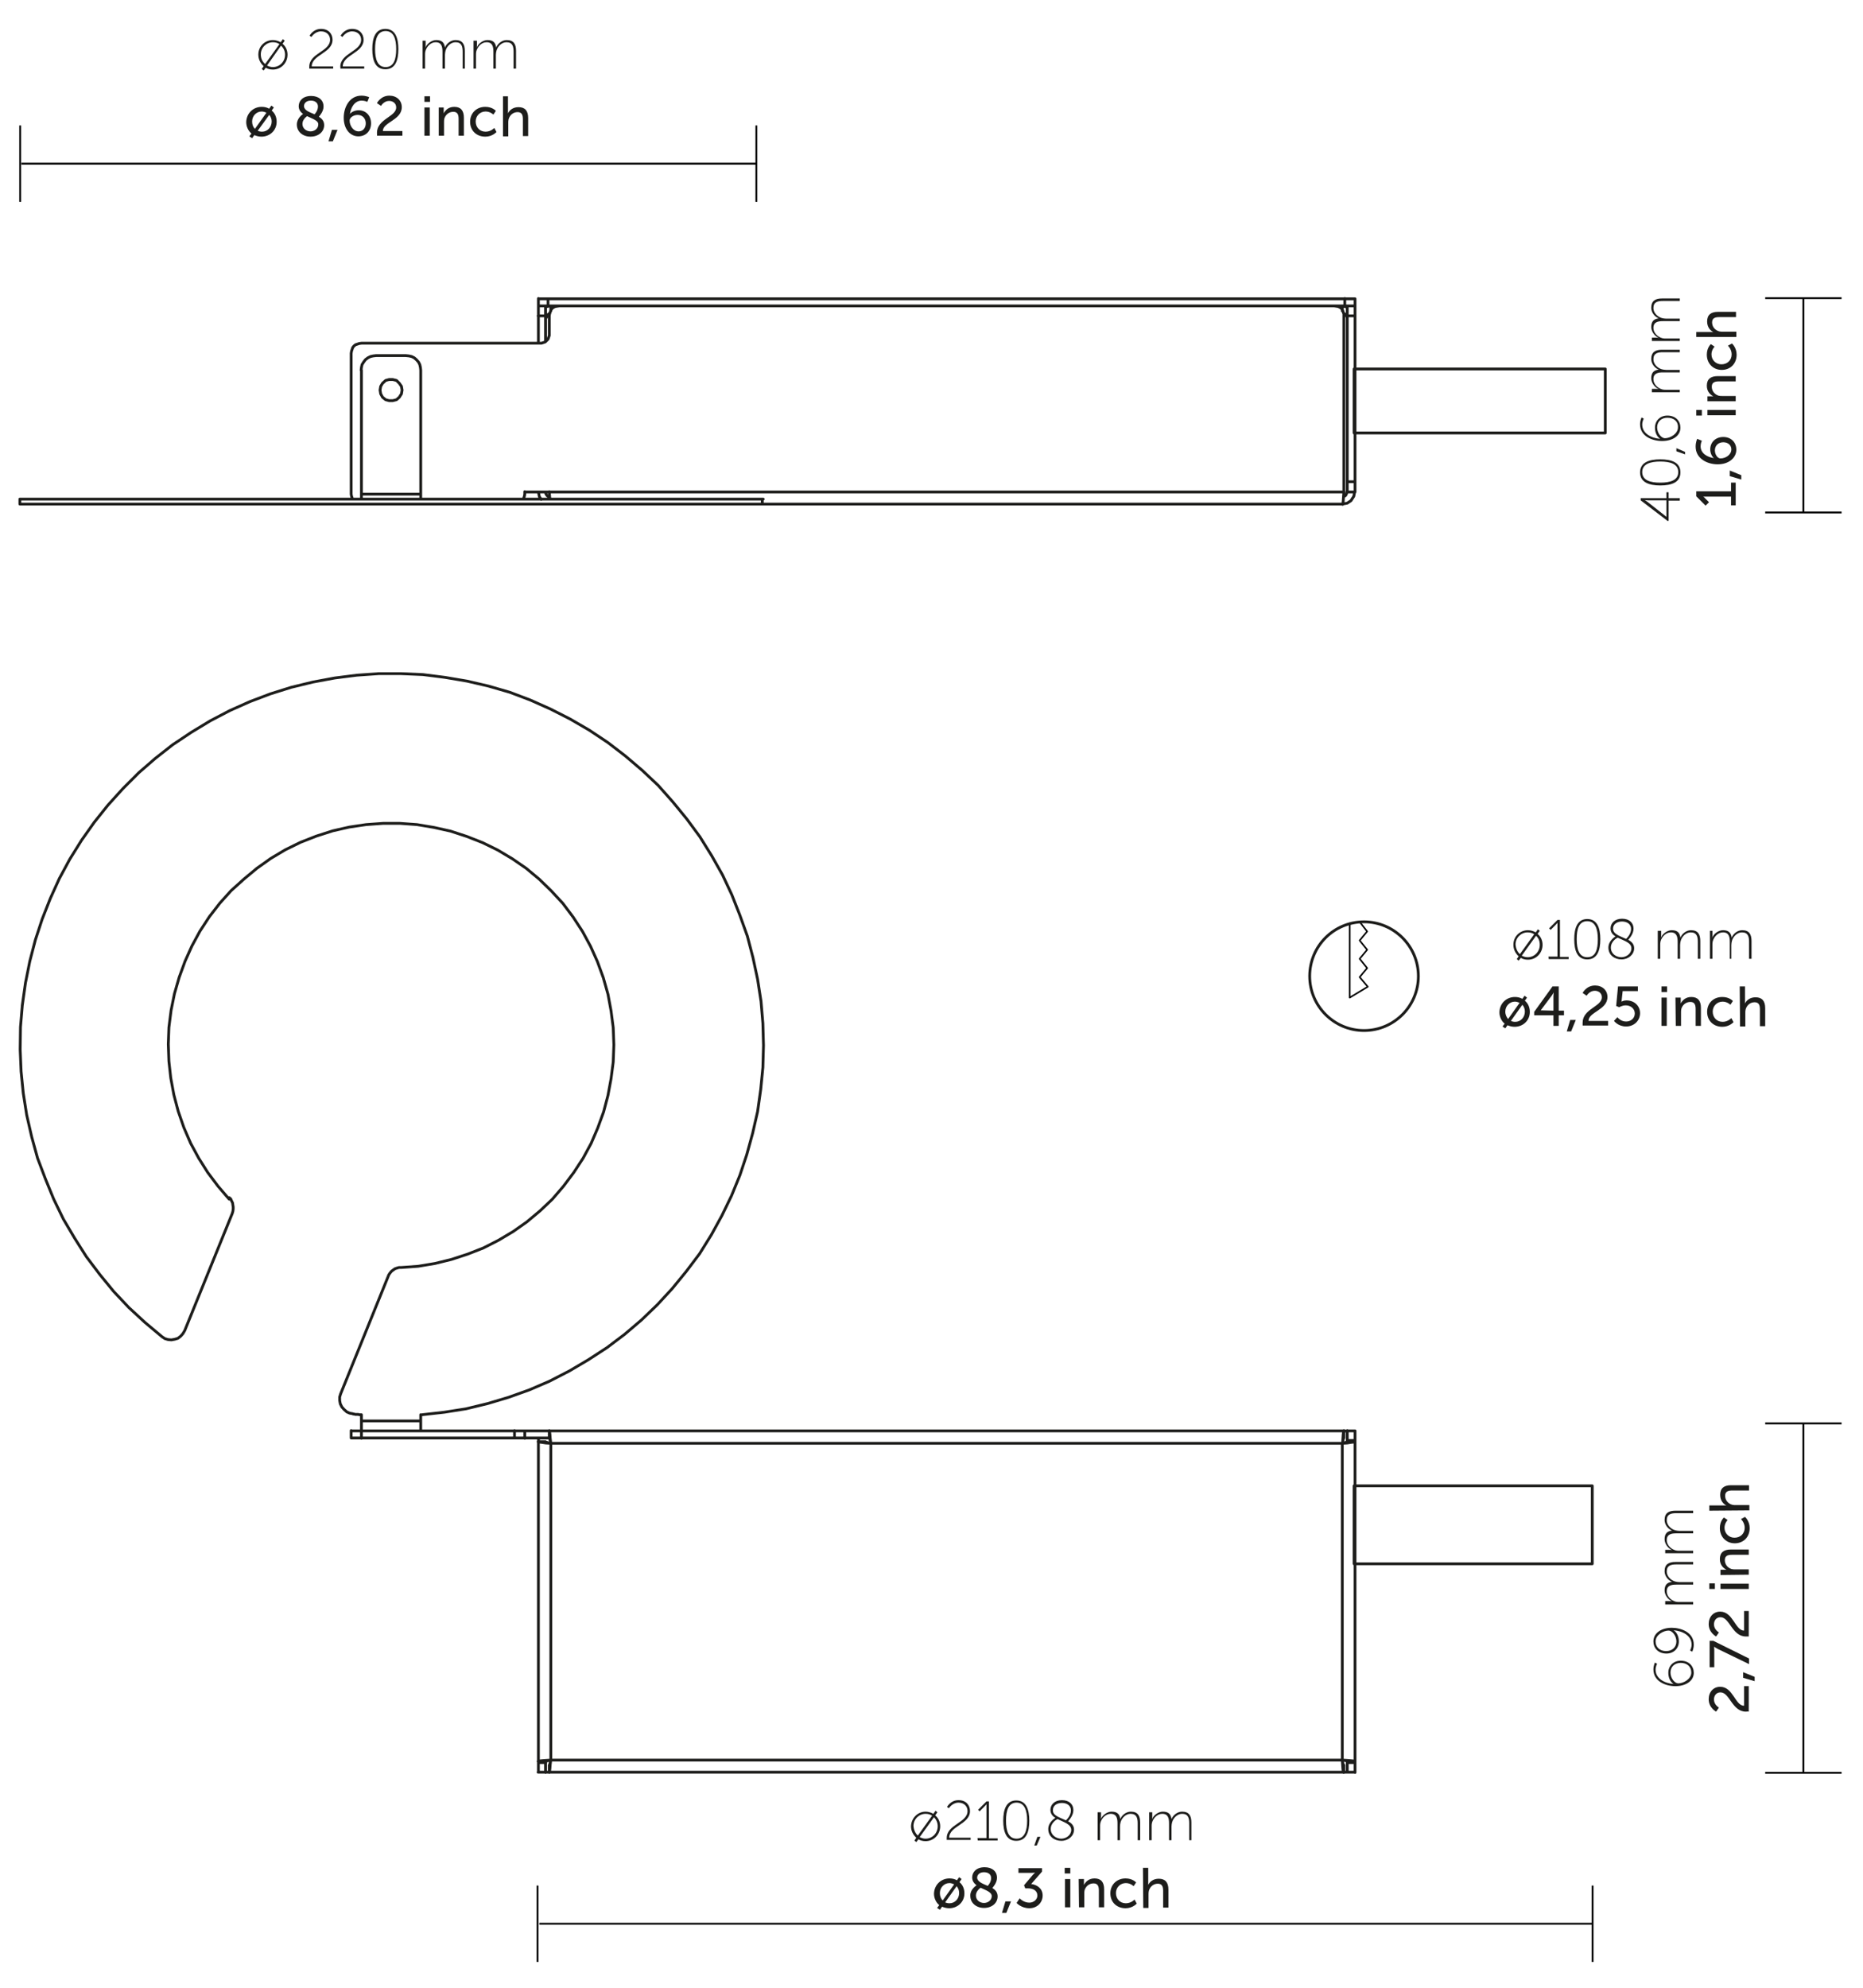 <?xml version="1.0" encoding="UTF-8"?>
<svg xmlns="http://www.w3.org/2000/svg" xmlns:xlink="http://www.w3.org/1999/xlink" version="1.1" id="Livello_1" x="0px" y="0px" viewBox="0 0 600 640" style="enable-background:new 0 0 600 640;" xml:space="preserve">
<style type="text/css">
	.st0{fill:#1D1D1B;}
	.st1{fill:none;stroke:#010101;stroke-width:0.6;}
	.st2{fill:none;stroke:#1D1D1B;stroke-width:0.9;stroke-linecap:round;stroke-linejoin:round;stroke-miterlimit:10;}
	
		.st3{clip-path:url(#SVGID_00000122705187460385679540000000707793498032870059_);fill:none;stroke:#010101;stroke-width:0.516;stroke-linecap:round;stroke-linejoin:round;stroke-miterlimit:2.613;}
	.st4{fill:none;stroke:#1D1D1B;stroke-width:0.9;stroke-miterlimit:10;}
</style>
<g>
	<path class="st0" d="M87.9,12.9c0.9,0,1.8,0.3,2.5,0.7l0.7-1l0.6,0.5l-0.7,1c1,0.8,1.6,2.1,1.6,3.5c0,2.7-2.1,4.8-4.7,4.8   c-0.9,0-1.7-0.2-2.3-0.6l-0.7,0.9l-0.6-0.5l0.6-0.9c-1-0.9-1.7-2.2-1.7-3.7C83.2,14.9,85.3,12.9,87.9,12.9z M85.4,20.6l4.6-6.4   c-0.6-0.4-1.3-0.6-2.1-0.6c-2.1,0-3.9,1.7-3.9,3.9C84,18.8,84.5,19.9,85.4,20.6z M90.5,14.7L86,21.1c0.6,0.3,1.2,0.5,1.9,0.5   c2.1,0,3.9-1.7,3.9-4C91.8,16.4,91.3,15.4,90.5,14.7z"></path>
	<path class="st0" d="M99.6,21.5c0-4.4,6.7-4.9,6.7-8.7c0-1.5-1.1-2.7-2.9-2.7c-2,0-3.1,1.8-3.1,1.8l-0.6-0.4c0,0,1.1-2.2,3.7-2.2   c2.5,0,3.7,1.7,3.7,3.5c0,4.3-6.7,4.8-6.7,8.6h6.9v0.7h-7.7C99.6,21.9,99.6,21.7,99.6,21.5z"></path>
	<path class="st0" d="M109.6,21.5c0-4.4,6.7-4.9,6.7-8.7c0-1.5-1.1-2.7-2.9-2.7c-2,0-3.1,1.8-3.1,1.8l-0.6-0.4c0,0,1.1-2.2,3.7-2.2   c2.5,0,3.7,1.7,3.7,3.5c0,4.3-6.7,4.8-6.7,8.6h6.9v0.7h-7.7C109.7,21.9,109.6,21.7,109.6,21.5z"></path>
	<path class="st0" d="M119.9,15.8c0-3.6,1-6.5,4.2-6.5s4.2,2.9,4.2,6.5c0,3.7-1,6.5-4.2,6.5S119.9,19.5,119.9,15.8z M127.6,15.8   c0-3.2-0.8-5.8-3.4-5.8s-3.4,2.5-3.4,5.8s0.8,5.8,3.4,5.8S127.6,19.1,127.6,15.8z"></path>
	<path class="st0" d="M136.3,13.1h0.8v1.6c0,0.4-0.1,0.7-0.1,0.7l0,0c0.5-1.4,2.1-2.5,3.5-2.5c1.8,0,2.6,0.8,2.8,2.4l0,0   c0.5-1.3,1.9-2.4,3.4-2.4c2.3,0,3,1.4,3,3.5v5.7H149v-5.4c0-1.7-0.3-3.1-2.3-3.1c-1.5,0-2.8,1.3-3.2,2.7c-0.1,0.4-0.2,0.9-0.2,1.4   v4.4h-0.8v-5.4c0-1.5-0.2-3.1-2.2-3.1c-1.6,0-2.9,1.4-3.3,2.9c-0.1,0.4-0.1,0.8-0.1,1.2v4.4h-0.8v-9   C136.1,13.1,136.3,13.1,136.3,13.1z"></path>
	<path class="st0" d="M152.8,13.1h0.8v1.6c0,0.4-0.1,0.7-0.1,0.7l0,0c0.5-1.4,2.1-2.5,3.5-2.5c1.8,0,2.6,0.8,2.8,2.4l0,0   c0.5-1.3,1.9-2.4,3.4-2.4c2.3,0,3,1.4,3,3.5v5.7h-0.8v-5.4c0-1.7-0.3-3.1-2.3-3.1c-1.5,0-2.8,1.3-3.2,2.7c-0.1,0.4-0.2,0.9-0.2,1.4   v4.4h-0.8v-5.4c0-1.5-0.2-3.1-2.2-3.1c-1.6,0-2.9,1.4-3.3,2.9c-0.1,0.4-0.1,0.8-0.1,1.2v4.4h-0.8v-9   C152.5,13.1,152.8,13.1,152.8,13.1z"></path>
</g>
<g>
	<path class="st0" d="M84.3,34.4c0.9,0,1.7,0.2,2.4,0.6l0.7-1l0.8,0.6l-0.7,1c1,0.8,1.6,2.1,1.6,3.6c0,2.8-2.2,4.8-4.9,4.8   c-0.8,0-1.6-0.2-2.3-0.5l-0.7,1l-0.9-0.6L81,43c-1-0.8-1.7-2.2-1.7-3.7C79.4,36.4,81.6,34.4,84.3,34.4z M82.1,41.5l3.7-5.2   c-0.4-0.2-1-0.4-1.5-0.4c-1.7,0-3.1,1.4-3.1,3.2C81.2,40.1,81.5,40.9,82.1,41.5z M86.7,37L83,42.1c0.4,0.2,0.9,0.3,1.4,0.3   c1.7,0,3.1-1.4,3.1-3.3C87.5,38.3,87.2,37.5,86.7,37z"></path>
	<path class="st0" d="M97.6,36.7c-0.8-0.6-1.4-1.4-1.4-2.5c0-1.7,1.3-3.3,4-3.3c2.4,0,4,1.3,4,3.4c0,1.7-1.4,3.1-1.5,3.3   c1,0.6,1.7,1.4,1.7,2.7c0,2-1.7,3.7-4.4,3.7c-2.5,0-4.4-1.6-4.4-3.9C95.6,38.1,97.3,36.9,97.6,36.7z M98.9,37.4   c-0.4,0.3-1.5,1.2-1.5,2.5c0,1.5,1.3,2.4,2.6,2.4c1.3,0,2.5-0.9,2.5-2.2C102.6,38.8,100.7,38.3,98.9,37.4z M101.3,36.8   c0.2-0.2,1.1-1.2,1.1-2.5c0-1.2-0.9-1.9-2.3-1.9s-2.2,0.8-2.2,1.8C98,35.6,99.7,36.1,101.3,36.8z"></path>
	<path class="st0" d="M106.9,41.8h1.8l-1.5,3.7h-1.4L106.9,41.8z"></path>
	<path class="st0" d="M110.7,37.9c0-3.3,1.8-7.1,5.7-7.1c1.5,0,2.5,0.5,2.5,0.5l-0.6,1.5c0,0-0.8-0.4-1.8-0.4   c-2.3,0-3.5,2.2-3.8,4.3l0,0c0.5-0.7,1.7-1.2,2.8-1.2c2.4,0,4,1.8,4,4.2c0,2.5-1.7,4.2-4.1,4.2C112.8,43.9,110.7,41.6,110.7,37.9z    M117.8,39.7c0-1.5-1-2.7-2.6-2.7c-1.4,0-2.6,0.9-2.6,1.8c0,1.7,1.2,3.5,2.9,3.5C116.9,42.3,117.8,41.2,117.8,39.7z"></path>
	<path class="st0" d="M121.4,42.8c0-4.5,6.2-5.2,6.2-8.2c0-1.3-1-2.1-2.3-2.1c-1.7,0-2.6,1.6-2.6,1.6l-1.3-0.9c0,0,1.2-2.4,4-2.4   c2.3,0,4,1.5,4,3.7c0,4.2-6.1,4.8-6.1,7.7h6.3v1.5h-8.2C121.5,43.4,121.4,43.1,121.4,42.8z"></path>
	<path class="st0" d="M136.7,31h1.8v1.8h-1.8V31z M136.7,34.6h1.7v9.1h-1.7V34.6z"></path>
	<path class="st0" d="M141.2,34.6h1.7v1.2c0,0.4,0,0.7,0,0.7l0,0c0.4-0.8,1.4-2.1,3.4-2.1c2.1,0,3.1,1.2,3.1,3.5v5.8h-1.7v-5.4   c0-1.3-0.3-2.3-1.7-2.3s-2.5,0.9-2.9,2.2c-0.1,0.4-0.1,0.8-0.1,1.2v4.3h-1.7v-9.1H141.2z"></path>
	<path class="st0" d="M156.3,34.4c2.3,0,3.4,1.3,3.4,1.3l-0.8,1.2c0,0-1-1-2.5-1c-1.8,0-3.2,1.4-3.2,3.2c0,1.9,1.3,3.3,3.2,3.3   c1.7,0,2.8-1.2,2.8-1.2l0.7,1.3c0,0-1.3,1.5-3.6,1.5c-2.9,0-4.9-2-4.9-4.8C151.4,36.5,153.4,34.4,156.3,34.4z"></path>
	<path class="st0" d="M161.9,31h1.7v4.7c0,0.4,0,0.8,0,0.8l0,0c0.4-0.9,1.5-2,3.4-2c2.1,0,3.1,1.2,3.1,3.5v5.8h-1.7v-5.4   c0-1.3-0.3-2.3-1.7-2.3s-2.5,0.9-2.9,2.3c-0.1,0.4-0.1,0.8-0.1,1.2v4.3H162V31H161.9z"></path>
</g>
<g>
	<path class="st0" d="M298.1,583.3c0.9,0,1.8,0.3,2.5,0.7l0.7-1l0.6,0.5l-0.7,1c1,0.8,1.6,2.1,1.6,3.5c0,2.7-2.1,4.8-4.7,4.8   c-0.9,0-1.7-0.2-2.3-0.6l-0.7,0.9l-0.6-0.5l0.6-0.9c-1-0.9-1.7-2.2-1.7-3.7C293.5,585.3,295.6,583.3,298.1,583.3z M295.6,591   l4.6-6.4c-0.6-0.4-1.3-0.6-2.1-0.6c-2.1,0-3.9,1.7-3.9,3.9C294.3,589.2,294.8,590.3,295.6,591z M300.8,585.1l-4.6,6.4   c0.6,0.3,1.2,0.5,1.9,0.5c2.1,0,3.9-1.7,3.9-4C302,586.8,301.5,585.8,300.8,585.1z"></path>
	<path class="st0" d="M304.9,591.8c0-4.4,6.7-4.9,6.7-8.7c0-1.5-1.1-2.7-2.9-2.7c-2,0-3.1,1.8-3.1,1.8l-0.6-0.4c0,0,1.1-2.2,3.7-2.2   c2.5,0,3.7,1.7,3.7,3.5c0,4.3-6.7,4.8-6.7,8.6h6.9v0.7h-7.7C304.9,592.3,304.9,592,304.9,591.8z"></path>
	<path class="st0" d="M314.8,591.8h2.9v-10.3c0-0.3,0-0.6,0-0.6l0,0c0,0-0.1,0.2-0.7,0.8l-1.5,1.5l-0.5-0.5l2.7-2.7h0.8v11.9h2.8   v0.7h-6.4L314.8,591.8L314.8,591.8z"></path>
	<path class="st0" d="M323.1,586.2c0-3.6,1-6.5,4.2-6.5s4.2,2.9,4.2,6.5c0,3.7-1,6.5-4.2,6.5S323.1,589.8,323.1,586.2z M330.8,586.2   c0-3.2-0.8-5.8-3.4-5.8s-3.4,2.5-3.4,5.8s0.8,5.8,3.4,5.8S330.8,589.4,330.8,586.2z"></path>
	<path class="st0" d="M334.1,591.4h1l-1.2,2.8h-0.8L334.1,591.4z"></path>
	<path class="st0" d="M339.9,585.3c-1-0.6-1.6-1.4-1.6-2.6c0-1.6,1.3-3.1,3.7-3.1c2.3,0,3.7,1.3,3.7,3.2s-1.6,3.4-1.7,3.6   c1.1,0.6,1.9,1.4,1.9,2.7c0,2-1.8,3.6-4.1,3.6c-2.1,0-4.2-1.3-4.2-3.8C337.6,586.6,339.9,585.3,339.9,585.3z M340.6,585.7   c-0.3,0.1-2.2,1.2-2.2,3.2c0,1.9,1.7,3.1,3.4,3.1c1.6,0,3.2-1.2,3.2-2.8C345,587.3,342.6,586.7,340.6,585.7z M343.3,586.1   c0.2-0.2,1.6-1.5,1.6-3.2c0-1.5-1.2-2.4-2.9-2.4c-1.8,0-2.9,1-2.9,2.3C339,584.6,341.4,585.2,343.3,586.1z"></path>
	<path class="st0" d="M353.8,583.5h0.8v1.6c0,0.4-0.1,0.7-0.1,0.7l0,0c0.5-1.4,2.1-2.5,3.5-2.5c1.8,0,2.6,0.8,2.8,2.4l0,0   c0.5-1.3,1.9-2.4,3.4-2.4c2.3,0,3,1.4,3,3.5v5.7h-0.8v-5.4c0-1.7-0.3-3.1-2.3-3.1c-1.5,0-2.8,1.3-3.2,2.7c-0.1,0.4-0.2,0.9-0.2,1.4   v4.4h-0.8v-5.4c0-1.5-0.2-3.1-2.2-3.1c-1.6,0-2.9,1.4-3.3,2.9c-0.1,0.4-0.1,0.8-0.1,1.2v4.4h-0.8v-9L353.8,583.5L353.8,583.5z"></path>
	<path class="st0" d="M370.3,583.5h0.8v1.6c0,0.4-0.1,0.7-0.1,0.7l0,0c0.5-1.4,2.1-2.5,3.5-2.5c1.8,0,2.6,0.8,2.8,2.4l0,0   c0.5-1.3,1.9-2.4,3.4-2.4c2.3,0,3,1.4,3,3.5v5.7H383v-5.4c0-1.7-0.3-3.1-2.3-3.1c-1.5,0-2.8,1.3-3.2,2.7c-0.1,0.4-0.2,0.9-0.2,1.4   v4.4h-0.8v-5.4c0-1.5-0.2-3.1-2.2-3.1c-1.6,0-2.9,1.4-3.3,2.9c-0.1,0.4-0.1,0.8-0.1,1.2v4.4h-0.8v-9L370.3,583.5L370.3,583.5z"></path>
</g>
<g>
	<path class="st0" d="M305.8,604.8c0.9,0,1.7,0.2,2.4,0.6l0.7-1l0.8,0.6l-0.7,1c1,0.8,1.6,2.1,1.6,3.6c0,2.8-2.2,4.8-4.9,4.8   c-0.8,0-1.6-0.2-2.3-0.5l-0.7,1l-0.9-0.6l0.7-0.9c-1-0.8-1.7-2.2-1.7-3.7C300.9,606.8,303.1,604.8,305.8,604.8z M303.6,611.9   l3.7-5.2c-0.5-0.2-1-0.4-1.5-0.4c-1.7,0-3.1,1.4-3.1,3.2C302.7,610.5,303,611.3,303.6,611.9z M308.1,607.3l-3.7,5.2   c0.4,0.2,0.9,0.3,1.4,0.3c1.7,0,3.1-1.4,3.1-3.3C308.9,608.6,308.6,607.9,308.1,607.3z"></path>
	<path class="st0" d="M314.5,607c-0.8-0.6-1.4-1.4-1.4-2.5c0-1.7,1.3-3.3,4-3.3c2.4,0,4,1.3,4,3.4c0,1.7-1.4,3.1-1.5,3.3   c1,0.6,1.7,1.4,1.7,2.7c0,2-1.7,3.7-4.4,3.7c-2.5,0-4.4-1.6-4.4-3.9C312.4,608.5,314.1,607.3,314.5,607z M315.8,607.8   c-0.4,0.3-1.5,1.2-1.5,2.5c0,1.5,1.3,2.4,2.6,2.4c1.3,0,2.5-0.9,2.5-2.2S317.5,608.6,315.8,607.8z M318.1,607.2   c0.2-0.2,1.1-1.2,1.1-2.5c0-1.2-0.9-1.9-2.3-1.9s-2.2,0.8-2.2,1.8C314.8,605.9,316.5,606.5,318.1,607.2z"></path>
	<path class="st0" d="M323.8,612.2h1.8l-1.5,3.7h-1.4L323.8,612.2z"></path>
	<path class="st0" d="M328.4,611.2c0,0,1.2,1.4,3.1,1.4c1.4,0,2.6-1,2.6-2.3c0-1.6-1.4-2.3-3-2.3h-0.9l-0.4-1l2.8-3.3   c0.4-0.5,0.8-0.8,0.8-0.8l0,0c0,0-0.4,0.1-1.1,0.1H328v-1.5h7.6v1.1l-3.5,4c1.7,0.2,3.7,1.3,3.7,3.7c0,2.2-1.7,4.1-4.3,4.1   c-2.6,0-4.1-1.7-4.1-1.7L328.4,611.2z"></path>
	<path class="st0" d="M342.9,601.4h1.8v1.8h-1.8V601.4z M343,605h1.7v9.1H343V605z"></path>
	<path class="st0" d="M347.4,605h1.7v1.2c0,0.4,0,0.7,0,0.7l0,0c0.4-0.8,1.4-2.1,3.4-2.1c2.1,0,3.1,1.2,3.1,3.5v5.8h-1.7v-5.4   c0-1.3-0.3-2.3-1.7-2.3c-1.4,0-2.5,0.9-2.9,2.2c-0.1,0.4-0.1,0.8-0.1,1.2v4.3h-1.7L347.4,605L347.4,605z"></path>
	<path class="st0" d="M362.5,604.8c2.3,0,3.4,1.3,3.4,1.3l-0.8,1.2c0,0-1-1-2.5-1c-1.8,0-3.2,1.4-3.2,3.2c0,1.9,1.3,3.3,3.2,3.3   c1.7,0,2.8-1.2,2.8-1.2l0.7,1.3c0,0-1.3,1.5-3.6,1.5c-2.9,0-4.9-2-4.9-4.8S359.7,604.8,362.5,604.8z"></path>
	<path class="st0" d="M368.1,601.4h1.7v4.7c0,0.4,0,0.8,0,0.8l0,0c0.4-0.9,1.5-2,3.4-2c2.1,0,3.1,1.2,3.1,3.5v5.8h-1.7v-5.4   c0-1.3-0.3-2.3-1.7-2.3c-1.4,0-2.5,0.9-2.9,2.3c-0.1,0.4-0.1,0.8-0.1,1.2v4.3h-1.7L368.1,601.4L368.1,601.4z"></path>
</g>
<g>
	<path class="st1" d="M6.5,40.4V65 M243.6,40.4V65 M243.6,52.7H6.9"></path>
	<path class="st1" d="M173.1,607.1v24.6 M512.9,607.1v24.6 M512.9,619.4H173.7"></path>
</g>
<g>
	<path class="st0" d="M536.9,167.6l-8.5-6.5v-0.7h8.3v-1.9h0.7v1.9h3.6v0.8h-3.6v6.5h-0.5V167.6z M536.7,161.1h-5.9   c-0.5,0-1.1-0.1-1.1-0.1l0,0c0,0,0.5,0.3,0.9,0.6l6.1,4.8l0,0V161.1z"></path>
	<path class="st0" d="M534.7,156.3c-3.6,0-6.5-1-6.5-4.2s2.9-4.2,6.5-4.2c3.7,0,6.5,1,6.5,4.2S538.4,156.3,534.7,156.3z    M534.7,148.6c-3.2,0-5.8,0.8-5.8,3.4s2.5,3.4,5.8,3.4s5.8-0.8,5.8-3.4S538,148.6,534.7,148.6z"></path>
	<path class="st0" d="M539.9,145.3v-1l2.8,1.2v0.8L539.9,145.3z"></path>
	<path class="st0" d="M535.3,142c-3.1,0-7.1-1.5-7.1-5.4c0-1.3,0.5-2.2,0.5-2.2l0.7,0.4c0,0-0.5,0.8-0.5,1.9c0,2.9,3,4.4,5.8,4.6   l0,0c-1.1-0.7-1.7-2.1-1.7-3.6c0-2.2,1.6-3.9,4-3.9c2.7,0,4.2,1.8,4.2,3.9C541.2,140.4,538.6,142,535.3,142z M537,134.5   c-2,0-3.3,1.3-3.3,3.1c0,1.9,1.4,3.5,2.5,3.5c1.7,0,4.2-1.4,4.2-3.5C540.5,135.6,539,134.5,537,134.5z"></path>
	<path class="st0" d="M532,126v-0.8h1.6c0.4,0,0.7,0.1,0.7,0.1l0,0c-1.4-0.5-2.5-2.1-2.5-3.5c0-1.8,0.8-2.6,2.4-2.8l0,0   c-1.3-0.5-2.4-1.9-2.4-3.4c0-2.3,1.4-3,3.5-3h5.7v0.8h-5.4c-1.7,0-3.1,0.3-3.1,2.3c0,1.5,1.3,2.8,2.7,3.2c0.4,0.1,0.9,0.2,1.4,0.2   h4.4v0.8h-5.4c-1.5,0-3.1,0.2-3.1,2.2c0,1.6,1.4,2.9,2.9,3.3c0.4,0.1,0.8,0.1,1.2,0.1h4.4v0.8h-9L532,126L532,126z"></path>
	<path class="st0" d="M532,109.5v-0.8h1.6c0.4,0,0.7,0.1,0.7,0.1l0,0c-1.4-0.5-2.5-2.1-2.5-3.5c0-1.8,0.8-2.6,2.4-2.8l0,0   c-1.3-0.5-2.4-1.9-2.4-3.4c0-2.3,1.4-3,3.5-3h5.7v0.8h-5.4c-1.7,0-3.1,0.3-3.1,2.3c0,1.5,1.3,2.8,2.7,3.2c0.4,0.1,0.9,0.2,1.4,0.2   h4.4v0.8h-5.4c-1.5,0-3.1,0.2-3.1,2.2c0,1.6,1.4,2.9,2.9,3.3c0.4,0.1,0.8,0.1,1.2,0.1h4.4v0.8h-9L532,109.5L532,109.5z"></path>
</g>
<g>
	<path class="st0" d="M557.5,162.7v-2.8h-8.2c-0.4,0-0.8,0-0.8,0l0,0c0,0,0.3,0.1,0.7,0.6l1.2,1.2l-1.1,1.1l-3-3v-1.6h11.2v-2.8h1.5   v7.3H557.5z"></path>
	<path class="st0" d="M557.1,153.3v-1.8l3.7,1.5v1.4L557.1,153.3z"></path>
	<path class="st0" d="M553.2,149.5c-3.3,0-7.1-1.8-7.1-5.7c0-1.5,0.5-2.5,0.5-2.5l1.5,0.6c0,0-0.4,0.8-0.4,1.8   c0,2.3,2.2,3.5,4.3,3.8l0,0c-0.7-0.5-1.2-1.7-1.2-2.8c0-2.4,1.8-4,4.2-4c2.5,0,4.2,1.7,4.2,4.1   C559.2,147.4,556.8,149.5,553.2,149.5z M555,142.4c-1.5,0-2.7,1-2.7,2.6c0,1.4,0.9,2.6,1.8,2.6c1.7,0,3.5-1.2,3.5-2.9   C557.6,143.3,556.5,142.4,555,142.4z"></path>
	<path class="st0" d="M546.3,133.8V132h1.8v1.8H546.3z M549.9,133.8V132h9.1v1.7h-9.1V133.8z"></path>
	<path class="st0" d="M549.9,129.3v-1.7h1.2c0.4,0,0.7,0,0.7,0l0,0c-0.8-0.4-2.1-1.4-2.1-3.4c0-2.1,1.2-3.1,3.5-3.1h5.8v1.7h-5.4   c-1.3,0-2.3,0.3-2.3,1.7c0,1.4,0.9,2.5,2.2,2.9c0.4,0.1,0.8,0.1,1.2,0.1h4.3v1.7h-9.1L549.9,129.3L549.9,129.3z"></path>
	<path class="st0" d="M549.7,114.2c0-2.3,1.3-3.4,1.3-3.4l1.2,0.8c0,0-1,1-1,2.5c0,1.8,1.4,3.2,3.2,3.2c1.9,0,3.3-1.3,3.3-3.2   c0-1.7-1.2-2.8-1.2-2.8l1.3-0.7c0,0,1.5,1.3,1.5,3.6c0,2.9-2,4.9-4.8,4.9C551.8,119.1,549.7,117.1,549.7,114.2z"></path>
	<path class="st0" d="M546.3,108.6v-1.7h4.7c0.4,0,0.8,0,0.8,0l0,0c-0.9-0.4-2-1.5-2-3.4c0-2.1,1.2-3.1,3.5-3.1h5.8v1.7h-5.4   c-1.3,0-2.3,0.3-2.3,1.7c0,1.4,0.9,2.5,2.3,2.9c0.4,0.1,0.8,0.1,1.2,0.1h4.3v1.7h-12.9L546.3,108.6L546.3,108.6z"></path>
</g>
<g>
	<path class="st0" d="M539.6,542.9c-3.1,0-7.1-1.5-7.1-5.4c0-1.3,0.5-2.2,0.5-2.2l0.7,0.4c0,0-0.5,0.8-0.5,1.9c0,2.9,3,4.4,5.8,4.6   l0,0c-1.1-0.7-1.7-2.1-1.7-3.6c0-2.2,1.6-3.9,4-3.9c2.7,0,4.2,1.8,4.2,3.9C545.5,541.3,542.8,542.9,539.6,542.9z M541.3,535.4   c-2,0-3.3,1.3-3.3,3.1c0,1.9,1.4,3.5,2.5,3.5c1.7,0,4.2-1.4,4.2-3.5C544.7,536.6,543.3,535.4,541.3,535.4z"></path>
	<path class="st0" d="M545,531.8l-0.7-0.4c0,0,0.5-0.8,0.5-1.9c0-2.9-3-4.4-5.8-4.6l0,0c1.1,0.7,1.7,2.1,1.7,3.6   c0,2.2-1.6,3.9-4,3.9c-2.7,0-4.2-1.8-4.2-3.9c0-2.8,2.7-4.4,5.9-4.4c3.1,0,7.1,1.5,7.1,5.4C545.5,530.9,545,531.8,545,531.8z    M537.4,525c-1.7,0-4.2,1.4-4.2,3.5c0,1.9,1.4,3.1,3.4,3.1s3.3-1.3,3.3-3.1C539.9,526.6,538.5,525,537.4,525z"></path>
	<path class="st0" d="M536.3,516.3v-0.8h1.6c0.4,0,0.7,0.1,0.7,0.1l0,0c-1.4-0.5-2.5-2.1-2.5-3.5c0-1.8,0.8-2.6,2.4-2.8l0,0   c-1.3-0.5-2.4-1.9-2.4-3.4c0-2.3,1.4-3,3.5-3h5.7v0.8h-5.4c-1.7,0-3.1,0.3-3.1,2.3c0,1.5,1.3,2.8,2.7,3.2c0.4,0.1,0.9,0.2,1.4,0.2   h4.4v0.8h-5.4c-1.5,0-3.1,0.2-3.1,2.2c0,1.6,1.4,2.9,2.9,3.3c0.4,0.1,0.8,0.1,1.2,0.1h4.4v0.8h-9L536.3,516.3L536.3,516.3z"></path>
	<path class="st0" d="M536.3,499.8V499h1.6c0.4,0,0.7,0.1,0.7,0.1l0,0c-1.4-0.5-2.5-2.1-2.5-3.5c0-1.8,0.8-2.6,2.4-2.8l0,0   c-1.3-0.5-2.4-1.9-2.4-3.4c0-2.3,1.4-3,3.5-3h5.7v0.8h-5.4c-1.7,0-3.1,0.3-3.1,2.3c0,1.5,1.3,2.8,2.7,3.2c0.4,0.1,0.9,0.2,1.4,0.2   h4.4v0.8h-5.4c-1.5,0-3.1,0.2-3.1,2.2c0,1.6,1.4,2.9,2.9,3.3c0.4,0.1,0.8,0.1,1.2,0.1h4.4v0.8h-9L536.3,499.8L536.3,499.8z"></path>
</g>
<g>
	<path class="st0" d="M562.3,551.1c-4.5,0-5.2-6.2-8.2-6.2c-1.3,0-2.1,1-2.1,2.3c0,1.7,1.6,2.6,1.6,2.6l-0.9,1.3c0,0-2.4-1.2-2.4-4   c0-2.3,1.5-4,3.7-4c4.2,0,4.8,6.1,7.7,6.1v-6.3h1.5v8.2C562.9,551,562.6,551.1,562.3,551.1z"></path>
	<path class="st0" d="M561.4,540.2v-1.8l3.7,1.5v1.4L561.4,540.2z"></path>
	<path class="st0" d="M553.2,530.9c-0.7-0.4-1.2-0.7-1.2-0.7l0,0c0,0,0.1,0.3,0.1,0.9v5.7h-1.5v-8.5h1.2l11.5,5.7v1.8L553.2,530.9z"></path>
	<path class="st0" d="M562.3,526.9c-4.5,0-5.2-6.2-8.2-6.2c-1.3,0-2.1,1-2.1,2.3c0,1.7,1.6,2.6,1.6,2.6l-0.9,1.3c0,0-2.4-1.2-2.4-4   c0-2.3,1.5-4,3.7-4c4.2,0,4.8,6.1,7.7,6.1v-6.3h1.5v8.2C562.9,526.9,562.6,526.9,562.3,526.9z"></path>
	<path class="st0" d="M550.5,511.6v-1.8h1.8v1.8H550.5z M554.1,511.6v-1.7h9.1v1.7H554.1z"></path>
	<path class="st0" d="M554.1,507.1v-1.7h1.2c0.4,0,0.7,0,0.7,0l0,0c-0.8-0.4-2.1-1.4-2.1-3.4c0-2.1,1.2-3.1,3.5-3.1h5.8v1.7h-5.4   c-1.3,0-2.3,0.3-2.3,1.7c0,1.4,0.9,2.5,2.2,2.9c0.4,0.1,0.8,0.1,1.2,0.1h4.3v1.7L554.1,507.1L554.1,507.1z"></path>
	<path class="st0" d="M553.9,492c0-2.3,1.3-3.4,1.3-3.4l1.2,0.8c0,0-1,1-1,2.5c0,1.8,1.4,3.2,3.2,3.2c1.9,0,3.3-1.3,3.3-3.2   c0-1.7-1.2-2.8-1.2-2.8l1.3-0.7c0,0,1.5,1.3,1.5,3.6c0,2.9-2,4.9-4.8,4.9C556,496.9,553.9,494.9,553.9,492z"></path>
	<path class="st0" d="M550.5,486.4v-1.7h4.7c0.4,0,0.8,0,0.8,0l0,0c-0.9-0.4-2-1.5-2-3.4c0-2.1,1.2-3.1,3.5-3.1h5.8v1.7h-5.4   c-1.3,0-2.3,0.3-2.3,1.7c0,1.4,0.9,2.5,2.3,2.9c0.4,0.1,0.8,0.1,1.2,0.1h4.3v1.7L550.5,486.4L550.5,486.4z"></path>
</g>
<path class="st1" d="M568.5,165h24.6 M568.5,96h24.6 M580.8,96v68.9"></path>
<path class="st1" d="M568.5,570.8h24.6 M568.5,458.3h24.6 M580.8,458.3v112.3"></path>
<path class="st2" d="M436.1,478.4h76.7 M436.1,478.4v25.1 M436.1,503.5h76.7 M512.8,478.4v25.1 M436.1,118.8H517 M436.1,118.8v20.6   M436.1,139.4H517 M517,118.8v20.6"></path>
<g>
	<path class="st2" d="M173.5,463v0.2l-0.1,0.6 M433.9,460.8h-0.1l-0.7-0.1 M433.1,570.6h0.7l0.1-0.1 M176.5,570.6h0.3 M432.8,570.6   h0.3 M175.7,570.5l0.2,0.1h0.6 M433.1,460.7h-0.3 M173.4,463.8v0.3 M109.7,448.8l-0.3,1v1.1l0.2,1.1l0.5,1l0.7,0.8l0.9,0.8l0.9,0.4   l1.1,0.2 M109.7,448.8L125,411 M129.2,408.1h-0.7l-0.7,0.2l-0.6,0.2l-0.7,0.5l-0.4,0.3l-0.5,0.6l-0.4,0.6L125,411 M129.2,408.1   l5.5-0.4l5.4-0.9l5.3-1.3l5.2-1.7l5.1-2l4.9-2.5l4.7-2.8l4.4-3.1l4.3-3.6l3.9-3.7l3.6-4.2l3.3-4.4l3-4.6l2.6-4.8l2.1-4.9l1.9-5.2   l1.4-5.3l1-5.4l0.7-5.4l0.2-5.5l-0.2-5.5l-0.7-5.4l-1-5.4l-1.5-5.3l-1.9-5.2l-2.2-4.9l-2.6-4.8l-3-4.6l-3.3-4.4l-3.7-4l-3.9-3.8   l-4.2-3.5l-4.5-3.1l-4.7-2.8l-4.9-2.4l-5.1-2l-5.2-1.7l-5.4-1.2l-5.4-0.9l-5.5-0.4h-5.4l-5.5,0.4l-5.4,0.8l-5.3,1.2l-5.3,1.7   l-5.1,2l-4.9,2.4l-4.7,2.8l-4.5,3.2l-4.2,3.5l-4.1,3.7l-3.6,4l-3.4,4.4l-3,4.6l-2.6,4.8l-2.2,4.9l-1.9,5.2l-1.5,5.2l-1.1,5.4   l-0.7,5.5l-0.2,5.4l0.2,5.5l0.6,5.4l1,5.4l1.4,5.3l1.8,5.2l2.2,5.1l2.6,4.8l2.9,4.6l3.3,4.4l3.6,4.2 M74.8,390.7L75,390l0.1-0.7   v-0.7L75,388l-0.1-0.7l-0.3-0.6l-0.3-0.7l-0.5-0.4 M74.8,390.7l-15.3,37.7 M52.2,430.4l0.9,0.6l1,0.3l1.1,0.1l1.1-0.2l1-0.3   l0.9-0.7l0.7-0.8l0.6-1 M135.5,455.5v2 M135.5,457.5h-19.1 M116.4,457.5v-2 M116.4,455.5H116h-0.3l-0.3-0.1H115h-0.3h-0.3l-0.3-0.1   h-0.3 M52.2,430.4l-5.5-4.6l-5.2-4.8l-4.9-5.2l-4.5-5.5l-4.3-5.7l-3.8-6l-3.6-6.1l-3.1-6.4l-2.7-6.6l-2.5-6.6l-1.9-6.9l-1.6-7   l-1.1-7l-0.7-7l-0.3-7.1l0.1-7.2l0.6-7.1l1-7.1l1.4-7l1.8-6.9l2.2-6.7l2.6-6.6l2.9-6.4l3.4-6.3l3.8-6.1l4.1-5.8l4.4-5.5l4.8-5.3   l5.1-5.1l5.3-4.6l5.6-4.4l6-4l6.1-3.7l6.3-3.3l6.5-2.9l6.6-2.5l6.7-2.1l7-1.7l7-1.3l7.1-0.9l7.1-0.5h7.1l7.1,0.3l7.1,0.9l7.1,1.2   l6.9,1.6l6.9,2l6.6,2.5l6.5,2.9l6.3,3.2l6.2,3.6l6,4l5.6,4.3l5.4,4.6l5.2,4.9l4.7,5.3l4.5,5.5l4.2,5.7l3.8,6.1l3.5,6.2l3,6.4   l2.6,6.6l2.4,6.7l1.8,6.9l1.5,7l1.1,7.1l0.6,7.1l0.2,7.1l-0.2,7.1l-0.7,7.1l-1,7.1l-1.6,7l-1.9,6.9l-2.2,6.6l-2.7,6.6l-3.1,6.4   l-3.4,6.2l-3.8,6.1l-4.3,5.7l-4.5,5.5l-4.8,5.2l-5.1,4.9l-5.4,4.6l-5.7,4.3l-6,3.9l-6.1,3.6l-6.4,3.3l-6.5,2.8l-6.7,2.4l-6.7,2   l-7,1.7l-7,1.1l-7.1,0.8 M135.5,457.5v0.6v0.7v0.6v0.5v0.3v0.3v0.2 M116.4,460.7L116.4,460.7v-0.2v-0.3v-0.3v-0.5v-0.6v-0.7v-0.6    M116.4,460.7v2.4 M165.7,463v-2.4 M116.4,460.7h49.4 M116.4,463h49.4 M169,460.7v2.4 M165.7,460.7h0.7h0.6h0.6h0.4h0.4h0.2h0.2   h0.1 M169,463h-0.1h-0.2h-0.2H168h-0.4H167h-0.6h-0.7 M113.1,463v-2.4 M113.1,460.7L113.1,460.7h0.3h0.2h0.4h0.5h0.6h0.6h0.7    M116.4,463h-0.7h-0.6h-0.6H114h-0.4h-0.2h-0.2h-0.1 M177.4,566.7l-1.6,0.1l-1.3,0.1l-0.8,0.1l-0.3,0.1 M173.4,464.2v103    M173.4,464.2l0.3,0.1l0.8,0.1l1.3,0.2l1.6,0.1 M177.4,464.7v102 M177.4,464.7l-0.2-1.6l-0.1-1.4L177,461l-0.1-0.3 M177.4,464.7   l-0.2-0.7l-0.1-0.5l-0.1-0.4l-0.1-0.1 M176.9,463v-2.4 M432.3,566.7l0.1,1.5l0.1,1.4l0.1,0.8l0.1,0.3 M176.9,570.6h255.9    M176.9,570.6l0.1-0.3l0.1-0.8l0.1-1.4l0.2-1.5 M177.4,566.7h254.9 M432.8,460.7l-0.1,0.3l-0.1,0.8l-0.1,1.4l-0.1,1.6 M432.3,464.7   H177.4 M432.8,460.7H176.9 M175.7,464.2h-2.4 M175.7,464.2l0.1,0.1l0.4,0.1l0.4,0.2l0.7,0.1 M432.3,566.7v-102 M432.3,566.7   l0.1,0.6l0.1,0.6l0.1,0.3l0.1,0.1 M432.8,568.3v2.4 M432.8,463v-2.4 M432.8,463l-0.1,0.1l-0.1,0.4l-0.1,0.5l-0.1,0.7 M177.4,566.7   l-0.7,0.1l-0.4,0.1l-0.4,0.1l-0.1,0.1 M175.7,567.1h-2.4 M436.4,567.1L436,567l-0.9-0.1l-1.2-0.1l-1.6-0.1 M433.9,567.1h2.5    M433.9,567.1l-0.1-0.1l-0.3-0.1l-0.4-0.1l-0.7-0.1 M432.3,464.7l1.6-0.1l1.2-0.2l0.9-0.1l0.3-0.1 M432.3,464.7l0.7-0.1l0.4-0.2   l0.3-0.1l0.1-0.1 M433.9,464.2h2.5 M436.4,567.1v-103 M176.9,568.3v2.4 M176.9,568.3l0.1-0.1l0.1-0.3l0.1-0.6l0.2-0.6 M433.9,567.5   h2.5 M433.9,567.1v0.3 M436.4,567.1v0.3 M436.4,570.6h-2.5 M433.9,570.6L433.9,570.6v-0.2v-0.3v-0.3v-0.6v-0.5V568v-0.6    M436.4,567.5v0.6v0.7v0.5v0.6v0.3v0.3v0.2 M433.9,460.7h2.5 M436.4,463.8h-2.5 M433.9,463.8v-0.6v-0.6V462v-0.6v-0.3v-0.3v-0.1   v-0.1 M436.4,460.7v0.1v0.1v0.3v0.3v0.6v0.6v0.6v0.6 M175.7,570.6h-2.4 M173.4,570.6L173.4,570.6v-0.2v-0.3v-0.3v-0.6v-0.5V568   v-0.6 M173.4,567.5h2.4 M175.7,567.5v0.6v0.7v0.5v0.6v0.3v0.3v0.2 M433.9,463.8v0.3 M436.4,463.8v0.3 M175.7,567.5v-0.3    M173.4,567.5v-0.3 M169,460.7h7.9 M169,463h7.9 M245.5,162.3v-1.6 M6.4,160.7v1.6 M433.1,98.5v-2.4 M433.1,96.2h0.7h0.6h0.6h0.5   h0.4h0.3h0.1h0.1 M436.4,96.2v2.4 M436.4,98.5h-0.1h-0.1h-0.3h-0.4H435h-0.6h-0.6h-0.7 M176.5,96.2v2.4 M433.1,96.2H176.5    M433.1,98.5H176.5 M173.4,98.5v-2.4 M173.4,96.2h0.1h0.1h0.3h0.3h0.6h0.6h0.6h0.6 M176.5,98.5H176h-0.6h-0.6h-0.6h-0.3h-0.3h-0.1   h-0.1 M6.4,160.7L6.4,160.7h0.7h1h1.4h1.8h2.2h2.6H19h3.4h3.8h4.1h4.4h4.8h5.1h5.3h5.6h6h6.1h6.3h6.5H87h6.7h7h7h7.1h7.1h7.1h7.1   h7.1h7.1h6.9h6.9h6.6h6.5h6.3h6.2h6h5.6h5.4h5.2h4.7h4.5h4.2h3.8h3.5h3h2.6h2.4h1.8h1.5h1.1h0.6h0.2 M6.4,162.3L6.4,162.3h0.7h1   h1.4h1.8h2.2h2.6H19h3.4h3.8h4.1h4.4h4.8h5.1h5.3h5.6h6h6.1h6.3h6.5H87h6.7h7h7h7.1h7.1h7.1h7.1h7.1h7.1h6.9h6.9h6.6h6.5h6.3h6.2h6   h5.6h5.4h5.2h4.7h4.5h4.2h3.8h3.5h3h2.6h2.4h1.8h1.5h1.1h0.6h0.2 M116.4,159.1v0.2v0.3v0.3v0.2v0.1v0.2v0.1 M135.5,159.1h-19.1    M135.5,160.7L135.5,160.7v-0.1v-0.2v-0.1V160v-0.3v-0.3v-0.2 M135.5,119.2l-0.1-0.9l-0.2-0.9l-0.4-0.8l-0.7-0.8l-0.7-0.6l-0.8-0.4   l-0.9-0.2l-1-0.1 M135.5,119.2v39.9 M116.4,159.1v-39.9 M121.1,114.5l-0.9,0.1l-0.9,0.2l-0.8,0.4l-0.8,0.6l-0.6,0.8l-0.5,0.8   l-0.2,0.9l-0.1,0.9 M121.1,114.5h9.6 M129.5,125.6l-0.2-1.2l-0.7-1l-0.9-0.9l-1.2-0.3h-1.2l-1.1,0.3l-1,0.9l-0.6,1l-0.2,1.2   l0.2,1.2l0.6,1.1l1,0.8l1.1,0.3h1.2l1.2-0.3l0.9-0.8l0.7-1.1L129.5,125.6z M432.8,158.4H176.9 M169,158.4h7.9 M169,159.1v-0.8    M168.6,160.7l0.1-0.4l0.2-0.6l0.1-0.6 M113.1,159.1l0.1,0.6l0.2,0.6l0.1,0.4 M113.1,113.7v45.4 M116.4,110.5l-0.7,0.1l-0.6,0.2   l-0.6,0.2l-0.5,0.4l-0.4,0.5l-0.2,0.6l-0.2,0.6l-0.1,0.7 M173.7,110.5h-57.3 M176.9,107.3v0.7l-0.2,0.6l-0.2,0.6l-0.5,0.5l-0.4,0.4   l-0.6,0.2l-0.6,0.2h-0.7 M176.9,101.7v5.6 M180.1,98.5l-0.7,0.1l-0.6,0.1l-0.6,0.3l-0.4,0.3l-0.4,0.6l-0.2,0.6l-0.2,0.6l-0.1,0.6    M429.6,98.5H180.1 M432.8,101.7v-0.6l-0.2-0.6l-0.2-0.6l-0.4-0.6l-0.4-0.3l-0.6-0.3l-0.6-0.1l-0.7-0.1 M432.8,158.4v-56.7    M436.4,101.7h-2.5 M433.9,155.1h2.5 M433.9,101.7v53.4 M436.4,101.7v53.4 M177.1,160.7l-0.1-0.9l-0.1-1.5 M432.8,158.4l-0.1,1.5   l-0.1,1.4l-0.1,0.8l-0.1,0.3 M432.3,162.3H245.5 M433.9,101.7v-0.6v-0.6V100v-0.6v-0.3v-0.3v-0.1v-0.1 M436.4,98.5L436.4,98.5v0.2   V99v0.3v0.6v0.6v0.6v0.6 M436.4,158.4h-2.5 M433.9,158.4v-0.1V158v-0.2v-0.4v-0.5v-0.6v-0.6V155 M436.4,155.1v0.7v0.6v0.6v0.5v0.4   v0.2v0.2v0.1 M173.4,158.4l0.3,1.5l0.6,0.9 M175.7,158.4l0.1,0.6l0.4,0.6l0.4,0.3h0.2 M173.4,110.5v-8.8 M175.7,101.7h-2.4    M175.7,109.8v-8.1 M432.7,159.8h0.3l0.4-0.3l0.3-0.6l0.1-0.6 M432.3,162.3l1.6-0.3l1.2-0.8l0.9-1.4l0.3-1.5 M173.4,101.7v-0.6   v-0.6V100v-0.6v-0.3v-0.3v-0.1v-0.1 M175.7,98.5L175.7,98.5v0.2V99v0.3v0.6v0.6v0.6v0.6 M433.9,98.9L433.9,98.9l-0.8-0.2l-0.8-0.1    M433.9,102.5v-0.2l-0.1-0.3l-0.1-0.2l-0.2-0.3l-0.2-0.1L433,101h-0.2 M177,101h-0.2l-0.2,0.2l-0.2,0.1l-0.2,0.3l-0.2,0.2v0.3   l-0.1,0.2 M177.4,98.5l-0.8,0.1l-0.8,0.2h-0.1 M432.3,100.1v-1.6 M177.4,100.1v-1.6"></path>
</g>
<g>
	<path class="st0" d="M492.1,299.5c0.9,0,1.8,0.3,2.5,0.7l0.7-1l0.6,0.5l-0.7,1c1,0.8,1.6,2.1,1.6,3.5c0,2.7-2.1,4.8-4.7,4.8   c-0.9,0-1.7-0.2-2.3-0.6l-0.7,0.9l-0.6-0.5l0.6-0.9c-1-0.9-1.7-2.2-1.7-3.7C487.4,301.5,489.5,299.5,492.1,299.5z M489.5,307.2   l4.6-6.4c-0.6-0.4-1.3-0.6-2.1-0.6c-2.1,0-3.9,1.7-3.9,3.9C488.2,305.4,488.7,306.5,489.5,307.2z M494.7,301.3l-4.6,6.4   c0.6,0.3,1.2,0.5,1.9,0.5c2.1,0,3.9-1.7,3.9-4C495.9,303,495.5,302,494.7,301.3z"></path>
	<path class="st0" d="M498.7,308h2.9v-10.3c0-0.3,0-0.6,0-0.6l0,0c0,0-0.1,0.2-0.7,0.8l-1.5,1.5l-0.5-0.5l2.7-2.7h0.8v11.9h2.8v0.7   h-6.4L498.7,308L498.7,308z"></path>
	<path class="st0" d="M507,302.4c0-3.6,1-6.5,4.2-6.5s4.2,2.9,4.2,6.5c0,3.7-1,6.5-4.2,6.5S507,306.1,507,302.4z M514.6,302.4   c0-3.2-0.8-5.8-3.4-5.8c-2.7,0-3.4,2.5-3.4,5.8s0.8,5.8,3.4,5.8C513.9,308.2,514.6,305.7,514.6,302.4z"></path>
	<path class="st0" d="M520.3,301.5c-1-0.6-1.6-1.4-1.6-2.6c0-1.6,1.3-3.1,3.7-3.1c2.3,0,3.7,1.3,3.7,3.2s-1.6,3.4-1.7,3.6   c1.1,0.6,1.9,1.4,1.9,2.7c0,2-1.8,3.6-4.1,3.6c-2.1,0-4.2-1.3-4.2-3.8C518,302.8,520.3,301.5,520.3,301.5z M521,301.9   c-0.3,0.1-2.2,1.2-2.2,3.2s1.7,3.1,3.4,3.1c1.6,0,3.2-1.2,3.2-2.8C525.5,303.5,523,302.9,521,301.9z M523.7,302.3   c0.2-0.2,1.6-1.5,1.6-3.2c0-1.5-1.2-2.4-2.9-2.4c-1.8,0-2.9,1-2.9,2.3C519.5,300.8,521.8,301.4,523.7,302.3z"></path>
	<path class="st0" d="M534.2,299.7h0.8v1.6c0,0.4-0.1,0.7-0.1,0.7l0,0c0.5-1.4,2.1-2.5,3.5-2.5c1.8,0,2.6,0.8,2.8,2.4l0,0   c0.5-1.3,1.9-2.4,3.4-2.4c2.3,0,3,1.4,3,3.5v5.7h-0.8v-5.4c0-1.7-0.3-3.1-2.3-3.1c-1.5,0-2.8,1.3-3.2,2.7c-0.1,0.4-0.2,0.9-0.2,1.4   v4.4h-0.8v-5.4c0-1.5-0.2-3.1-2.2-3.1c-1.6,0-2.9,1.4-3.3,2.9c-0.1,0.4-0.1,0.8-0.1,1.2v4.4h-0.8v-9H534.2z"></path>
	<path class="st0" d="M550.7,299.7h0.8v1.6c0,0.4-0.1,0.7-0.1,0.7l0,0c0.5-1.4,2.1-2.5,3.5-2.5c1.8,0,2.6,0.8,2.8,2.4l0,0   c0.5-1.3,1.9-2.4,3.4-2.4c2.3,0,3,1.4,3,3.5v5.7h-0.8v-5.4c0-1.7-0.3-3.1-2.3-3.1c-1.5,0-2.8,1.3-3.2,2.7c-0.1,0.4-0.2,0.9-0.2,1.4   v4.4h-0.5v-5.4c0-1.5-0.2-3.1-2.2-3.1c-1.6,0-2.9,1.4-3.3,2.9c-0.1,0.4-0.1,0.8-0.1,1.2v4.4h-0.8L550.7,299.7L550.7,299.7z"></path>
</g>
<g>
	<path class="st0" d="M487.9,321c0.9,0,1.7,0.2,2.4,0.6l0.7-1l0.8,0.6l-0.7,1c1,0.8,1.6,2.1,1.6,3.6c0,2.8-2.2,4.8-4.9,4.8   c-0.8,0-1.6-0.2-2.3-0.5l-0.7,1l-0.9-0.6l0.7-0.9c-1-0.8-1.7-2.2-1.7-3.7C483,323,485.2,321,487.9,321z M485.7,328.1l3.7-5.2   c-0.4-0.2-1-0.4-1.5-0.4c-1.7,0-3.1,1.4-3.1,3.2C484.8,326.7,485.2,327.5,485.7,328.1z M490.3,323.5l-3.7,5.2   c0.4,0.2,0.9,0.3,1.4,0.3c1.7,0,3.1-1.4,3.1-3.3C491.1,324.8,490.8,324.1,490.3,323.5z"></path>
	<path class="st0" d="M494.1,325.8l5.9-8.2h2v7.8h1.7v1.5H502v3.4h-1.7v-3.4h-6.2V325.8z M500.3,325.4v-4.6c0-0.6,0.1-1.3,0.1-1.3   l0,0c0,0-0.3,0.6-0.6,1l-3.6,4.8l0,0L500.3,325.4L500.3,325.4z"></path>
	<path class="st0" d="M505.7,328.4h1.8l-1.5,3.7h-1.4L505.7,328.4z"></path>
	<path class="st0" d="M509.7,329.3c0-4.5,6.2-5.2,6.2-8.2c0-1.3-1-2.1-2.3-2.1c-1.7,0-2.6,1.6-2.6,1.6l-1.3-0.9c0,0,1.2-2.4,4-2.4   c2.3,0,4,1.5,4,3.7c0,4.2-6.1,4.8-6.1,7.7h6.3v1.5h-8.2C509.7,330,509.7,329.6,509.7,329.3z"></path>
	<path class="st0" d="M520.9,327.5c0,0,1,1.4,2.8,1.4c1.5,0,2.8-1,2.8-2.6c0-1.5-1.3-2.6-2.9-2.6c-1.2,0-2.1,0.6-2.1,0.6l-1-0.4   l0.6-6.3h6.4v1.5h-4.9l-0.3,2.7c0,0.4-0.1,0.7-0.1,0.7l0,0c0,0,0.7-0.4,1.6-0.4c2.7,0,4.4,1.9,4.4,4.1c0,2.4-1.9,4.3-4.5,4.3   s-3.9-1.8-3.9-1.8L520.9,327.5z"></path>
	<path class="st0" d="M535.1,317.6h1.8v1.8h-1.8V317.6z M535.1,321.2h1.7v9.1h-1.7V321.2z"></path>
	<path class="st0" d="M539.6,321.2h1.7v1.2c0,0.4,0,0.7,0,0.7l0,0c0.4-0.8,1.4-2.1,3.4-2.1c2.1,0,3.1,1.2,3.1,3.5v5.8h-1.7v-5.4   c0-1.3-0.3-2.3-1.7-2.3s-2.5,0.9-2.9,2.2c-0.1,0.4-0.1,0.8-0.1,1.2v4.3h-1.7L539.6,321.2L539.6,321.2z"></path>
	<path class="st0" d="M554.7,321c2.3,0,3.4,1.3,3.4,1.3l-0.8,1.2c0,0-1-1-2.5-1c-1.8,0-3.2,1.4-3.2,3.2c0,1.9,1.3,3.3,3.2,3.3   c1.7,0,2.8-1.2,2.8-1.2l0.7,1.3c0,0-1.3,1.5-3.6,1.5c-2.9,0-4.9-2-4.9-4.8S551.8,321,554.7,321z"></path>
	<path class="st0" d="M560.3,317.6h1.7v4.7c0,0.4,0,0.8,0,0.8l0,0c0.4-0.9,1.5-2,3.4-2c2.1,0,3.1,1.2,3.1,3.5v5.8h-1.7V325   c0-1.3-0.3-2.3-1.7-2.3s-2.5,0.9-2.9,2.3c-0.1,0.4-0.1,0.8-0.1,1.2v4.3h-1.7L560.3,317.6L560.3,317.6z"></path>
</g>
<g>
	<g>
		<defs>
			<path id="SVGID_1_" d="M421.8,314.3c0,9.7,7.9,17.5,17.5,17.5c9.7,0,17.5-7.9,17.5-17.5s-7.9-17.5-17.5-17.5     C429.6,296.8,421.8,304.6,421.8,314.3"></path>
		</defs>
		<clipPath id="SVGID_00000070076054524986562620000015842151305477593789_">
			<use xlink:href="#SVGID_1_" style="overflow:visible;"></use>
		</clipPath>
		
			<polyline style="clip-path:url(#SVGID_00000070076054524986562620000015842151305477593789_);fill:none;stroke:#010101;stroke-width:0.516;stroke-linecap:round;stroke-linejoin:round;stroke-miterlimit:2.613;" points="    437.9,296.8 440.3,299.9 437.9,302.8 440.3,305.8 437.9,308.7 440.3,311.7 437.9,314.6 440.5,317.7 434.7,321.2 434.7,296.8   "></polyline>
	</g>
</g>
<g>
	<path class="st4" d="M421.8,314.3c0,9.7,7.9,17.5,17.5,17.5c9.7,0,17.5-7.9,17.5-17.5c0-9.7-7.9-17.5-17.5-17.5   C429.6,296.8,421.8,304.6,421.8,314.3z"></path>
</g>
</svg>
